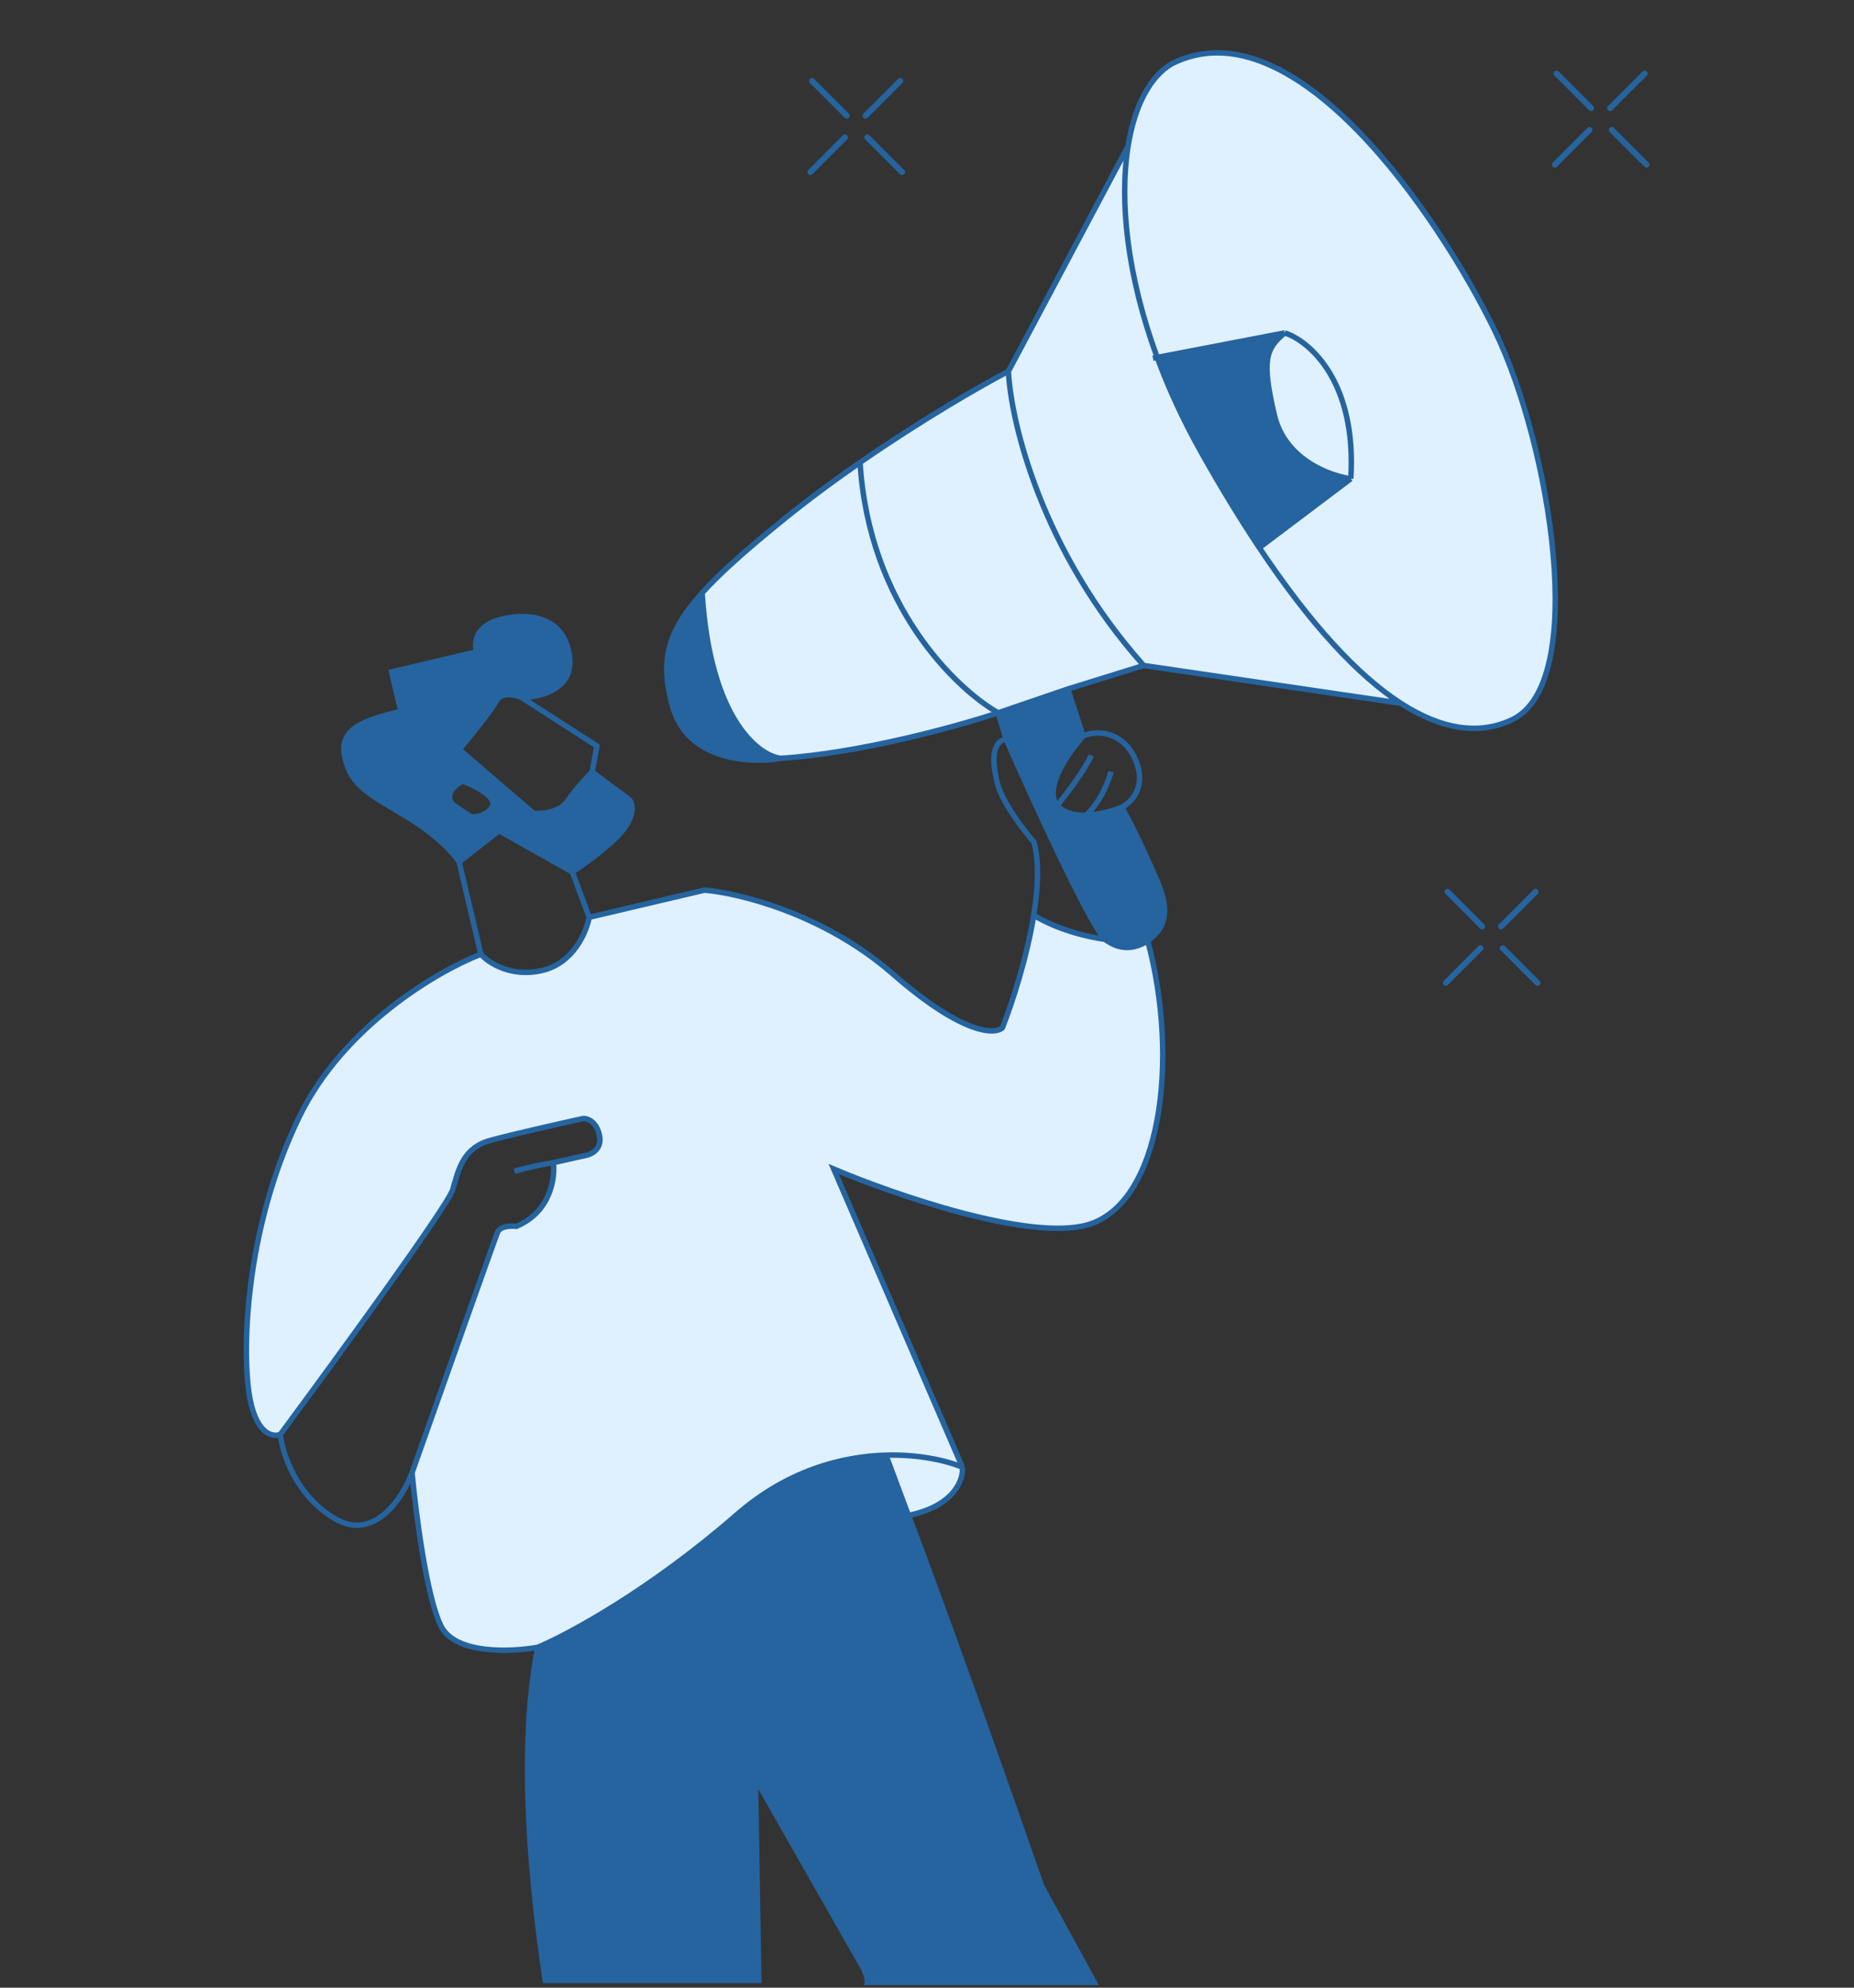 <?xml version="1.0" encoding="UTF-8"?> <svg xmlns="http://www.w3.org/2000/svg" width="406" height="435" viewBox="0 0 406 435" fill="none"><rect x="0" y="0" width="406" height="435" fill="#333333" stroke="none"/> <path d="M253.412 78.222C255.889 84.933 259.061 91.872 263.001 98.893C267.371 106.679 271.63 113.657 275.77 119.861L295.811 104.765C291.182 104.162 281.354 100.538 279.076 90.863C276.229 78.77 277.229 76.218 281.347 72.856L253.412 78.222Z" fill="#25649F"></path> <path fill-rule="evenodd" clip-rule="evenodd" d="M89.078 178.721C95.891 182.797 99.562 187.023 100.546 188.627L109.288 181.787L125.329 190.834C128.366 188.863 134.97 184.086 137.082 180.749C139.194 177.412 138.346 175.452 137.658 174.89L129.666 168.947C128.652 169.953 126.162 172.627 124.313 175.271C122.464 177.915 118.531 178.166 116.796 177.961L100.569 164.035C102.862 161.304 107.699 155.35 108.707 153.377C109.715 151.405 112.758 152.039 114.154 152.603C117.86 152.649 125.17 151.082 124.769 144.453C124.267 136.167 117.527 133.697 109.976 135.475C103.936 136.897 103.756 140.852 104.421 142.651L85.75 147.047L87.786 155.696C79.137 157.733 74.098 159.716 75.537 165.825C76.975 171.935 80.561 173.626 89.078 178.721ZM102.729 178.512L99.054 176.026C97.237 173.667 99.823 171.66 101.343 170.951C103.793 171.865 108.536 174.201 107.912 176.24C107.288 178.28 103.668 179.285 102.729 178.512Z" fill="#25649F"></path> <path d="M218.587 156L220.298 161.694C226.002 174.681 238.32 201.638 241.961 205.565C244.79 207.683 247.941 208.081 251.338 205.892C253.463 204.187 257.083 201.477 253.502 193.066C249.921 184.655 246.767 178.624 245.637 176.66C243.811 177.418 240.778 178.316 237.878 178.409C235.383 178.49 232.987 177.974 231.541 176.262C228.415 172.558 234.006 164.611 237.192 161.101L233.826 150.795L218.587 156Z" fill="#25649F"></path> <path d="M147.352 154.813C150.703 166.483 164.48 167.107 170.949 165.96C165.928 165.311 155.461 157.161 153.758 129.762C145.8 138.597 144.572 145.129 147.352 154.813Z" fill="#25649F"></path> <path d="M161.36 331.48C142.217 348.159 124.324 357.774 117.77 360.497C113.972 379.832 115.316 405.793 119.386 433.4L166.163 433.4L165.422 389.232L187.742 428.399C188.364 429.313 188.819 430.141 189.147 430.864C189.826 432.358 189.964 433.406 189.918 433.842L239.631 433.842L228.052 412.673C212.493 367.936 202.155 340.015 198.931 331.646L194.006 318.457C184.28 318.73 172.386 321.874 161.36 331.48Z" fill="#25649F"></path> <path d="M117.77 360.497C124.324 357.774 142.217 348.159 161.36 331.48C172.386 321.874 184.28 318.73 194.006 318.457C201.166 318.257 207.151 319.612 210.75 321.09L182.578 255.84C195.869 261.459 225.62 271.759 238.289 268.013C254.126 263.33 258.383 232.266 251.338 205.892C247.941 208.081 244.79 207.683 241.961 205.565C234.608 204.521 228.855 201.884 226.376 200.282C224.881 209.613 221.672 219.459 219.508 224.938C217.793 226.499 210.591 226.323 195.504 213.133C180.417 199.943 161.73 195.419 154.273 194.806L129.028 200.75C128.448 203.956 125.582 210.771 118.752 212.379C111.923 213.987 106.942 210.689 105.305 208.838C96.094 212.375 75.243 224.445 65.533 244.431C53.395 269.412 52.875 296.964 54.801 306.422C56.342 313.987 59.839 314.564 61.394 313.906C73.549 297.503 98.113 263.827 99.131 260.355C100.402 256.015 101.345 251.206 107.401 249.562C112.246 248.246 122.94 245.83 127.682 244.787C128.578 244.73 130.547 245.358 131.247 248.33C131.946 251.303 129.687 252.561 128.469 252.818L121.185 254.446C121.598 257.805 120.55 265.296 113.052 268.385C111.931 268.247 109.544 268.312 108.966 269.674C108.387 271.036 96.237 305.323 90.234 322.296C91.035 330.953 93.435 349.805 96.63 355.955C99.826 362.105 112.055 361.545 117.77 360.497Z" fill="#DFF0FF"></path> <path d="M198.931 331.646C209.053 329.579 211.028 323.748 210.75 321.09C207.151 319.612 201.166 318.257 194.006 318.457L198.931 331.646Z" fill="#DFF0FF"></path> <path d="M247.033 31.983L220.83 81.252C221.361 92.267 228.03 120.567 250.457 145.639L306.754 153.908C297.413 147.873 287.031 136.734 275.77 119.861C271.63 113.657 267.371 106.679 263.001 98.893C259.061 91.872 255.889 84.933 253.412 78.222C246.773 60.236 245.123 43.888 247.033 31.983Z" fill="#DFF0FF"></path> <path d="M331.161 157.492C347.937 149.485 339.552 97.503 327.35 72.383C315.147 47.264 283.326 0.512 256.63 13.939C251.851 16.72 248.455 23.12 247.033 31.983C245.123 43.888 246.773 60.236 253.412 78.222L281.347 72.856C286.717 74.604 297.129 83.433 295.811 104.765L275.77 119.861C287.031 136.734 297.413 147.873 306.754 153.908C315.951 159.849 324.139 160.844 331.161 157.492Z" fill="#DFF0FF"></path> <path d="M295.811 104.765C297.129 83.433 286.717 74.604 281.347 72.856C277.229 76.218 276.229 78.77 279.076 90.863C281.354 100.538 291.182 104.162 295.811 104.765Z" fill="#DFF0FF"></path> <path d="M218.587 156L233.826 150.795L250.457 145.639C228.03 120.567 221.361 92.267 220.83 81.252C214.682 84.469 201.887 91.836 188.342 101.205C190.252 132.391 209.301 150.729 218.587 156Z" fill="#DFF0FF"></path> <path d="M170.949 165.96C188.47 164.849 210.008 158.857 218.587 156C209.301 150.729 190.252 132.391 188.342 101.205C182.672 105.128 176.869 109.402 171.369 113.87C163.539 120.229 157.787 125.291 153.758 129.762C155.461 157.161 165.928 165.311 170.949 165.96Z" fill="#DFF0FF"></path> <path d="M117.77 360.497C124.324 357.774 142.217 348.159 161.36 331.48C172.386 321.874 184.28 318.73 194.006 318.457M117.77 360.497C112.055 361.545 99.826 362.105 96.63 355.955C93.435 349.805 91.035 330.953 90.234 322.296M117.77 360.497C113.972 379.832 115.316 405.793 119.386 433.4L166.163 433.4L165.422 389.232L187.742 428.399M210.75 321.09C211.028 323.748 209.053 329.579 198.931 331.646M210.75 321.09C207.151 319.612 201.166 318.257 194.006 318.457M210.75 321.09L182.578 255.84C195.869 261.459 225.62 271.759 238.289 268.013C254.126 263.33 258.383 232.266 251.338 205.892M198.931 331.646L194.006 318.457M198.931 331.646C202.155 340.015 212.493 367.936 228.052 412.673L239.631 433.842L189.918 433.842C189.964 433.406 189.826 432.358 189.147 430.864M190.015 432.386L189.147 430.864M90.234 322.296C88.208 327.76 82.002 337.426 73.388 332.378C64.773 327.33 61.802 317.96 61.394 313.906M90.234 322.296C96.237 305.323 108.387 271.036 108.966 269.674C109.544 268.312 111.931 268.247 113.052 268.385C120.55 265.296 121.598 257.805 121.185 254.446M61.394 313.906C73.549 297.503 98.113 263.827 99.131 260.355C100.402 256.015 101.345 251.206 107.401 249.562C112.246 248.246 122.94 245.83 127.682 244.787C128.578 244.73 130.547 245.358 131.247 248.33C131.946 251.303 129.687 252.561 128.469 252.818L121.185 254.446M61.394 313.906C59.839 314.564 56.342 313.987 54.801 306.422C52.875 296.964 53.395 269.412 65.533 244.431C75.243 224.445 96.094 212.375 105.305 208.838M121.185 254.446C119.454 254.722 115.325 255.488 112.659 256.341M105.305 208.838C106.942 210.689 111.923 213.987 118.752 212.379C125.582 210.771 128.448 203.956 129.028 200.75M105.305 208.838L100.546 188.627M129.028 200.75L154.273 194.806C161.73 195.419 180.417 199.943 195.504 213.133C210.591 226.323 217.793 226.499 219.508 224.938C221.672 219.459 224.881 209.613 226.376 200.282M129.028 200.75L125.329 190.833M220.298 161.694C217.29 162.481 217.156 166.1 218.379 171.293C219.357 175.447 224.155 181.712 226.432 184.325C227.586 188.592 227.329 194.332 226.376 200.282M220.298 161.694L218.587 156M220.298 161.694C226.002 174.681 238.32 201.638 241.961 205.565M218.587 156C210.008 158.857 188.47 164.849 170.949 165.96M218.587 156L233.826 150.795M218.587 156C209.301 150.729 190.252 132.391 188.342 101.205M170.949 165.96C164.48 167.107 150.703 166.483 147.352 154.813C144.572 145.129 145.8 138.597 153.758 129.762M170.949 165.96C165.928 165.31 155.461 157.161 153.758 129.762M220.83 81.252L247.033 31.983M220.83 81.252C214.682 84.469 201.887 91.836 188.342 101.205M220.83 81.252C221.361 92.267 228.03 120.567 250.457 145.639M247.033 31.983C248.455 23.12 251.851 16.72 256.63 13.939C283.326 0.512 315.147 47.264 327.35 72.383C339.552 97.503 347.937 149.485 331.161 157.492C324.139 160.844 315.951 159.849 306.754 153.908M247.033 31.983C245.123 43.888 246.773 60.236 253.412 78.222M252.482 78.401L253.412 78.222M281.347 72.856C286.717 74.604 297.129 83.433 295.811 104.765M281.347 72.856C277.229 76.218 276.229 78.77 279.076 90.863C281.354 100.538 291.182 104.162 295.811 104.765M281.347 72.856L253.412 78.222M295.811 104.765L275.77 119.861M275.77 119.861C271.63 113.657 267.371 106.679 263.001 98.893C259.061 91.872 255.889 84.933 253.412 78.222M275.77 119.861C287.031 136.734 297.413 147.873 306.754 153.908M100.546 188.627C99.562 187.023 95.891 182.797 89.078 178.721C80.561 173.626 76.975 171.935 75.537 165.825C74.098 159.716 79.137 157.733 87.786 155.696L85.75 147.047L104.421 142.651C103.756 140.852 103.936 136.897 109.976 135.475C117.527 133.697 124.267 136.167 124.769 144.453C125.17 151.082 117.86 152.649 114.154 152.603M100.546 188.627L109.288 181.787L125.329 190.833M114.154 152.603L130.719 163.265L129.666 168.947M114.154 152.603C112.758 152.039 109.715 151.405 108.707 153.377C107.699 155.35 102.862 161.304 100.569 164.035L116.796 177.961C118.531 178.166 122.464 177.915 124.313 175.271C126.162 172.627 128.652 169.953 129.666 168.947M129.666 168.947L137.658 174.89C138.346 175.452 139.194 177.412 137.082 180.749C134.97 184.086 128.366 188.863 125.329 190.833M251.338 205.892C253.463 204.187 257.083 201.477 253.502 193.066C249.921 184.655 246.767 178.624 245.637 176.66M251.338 205.892C247.941 208.081 244.79 207.683 241.961 205.565M245.637 176.66C247.608 175.725 251.013 172.446 248.865 166.804C246.18 159.753 239.69 159.744 237.192 161.101M245.637 176.66C243.811 177.418 240.778 178.316 237.878 178.409M237.192 161.101L233.826 150.795M237.192 161.101C234.006 164.611 228.415 172.558 231.541 176.262M233.826 150.795L250.457 145.639M231.541 176.262C233.403 173.977 237.498 168.583 238.981 165.288M231.541 176.262C232.987 177.974 235.383 178.49 237.878 178.409M226.376 200.282C228.855 201.884 234.608 204.521 241.961 205.565M250.457 145.639L306.754 153.908M153.758 129.762C157.787 125.291 163.539 120.229 171.369 113.87C176.869 109.402 182.672 105.128 188.342 101.205M187.742 428.399C188.364 429.313 188.819 430.141 189.147 430.864M187.742 428.399L189.147 430.864M237.878 178.409C240.015 176.445 242.115 172.94 243.323 168.876M99.054 176.026L102.729 178.512C103.668 179.285 107.288 178.28 107.912 176.24C108.536 174.201 103.793 171.865 101.343 170.951C99.823 171.66 97.237 173.667 99.054 176.026Z" stroke="#25649F" stroke-width="1.194"></path> <path d="M197.15 17.712L189.554 25.308" stroke="#25649F" stroke-width="1.29" stroke-linecap="round"></path> <path d="M177.833 17.712L185.428 25.308" stroke="#25649F" stroke-width="1.29" stroke-linecap="round"></path> <path d="M197.524 37.655L189.929 30.06" stroke="#25649F" stroke-width="1.29" stroke-linecap="round"></path> <path d="M177.458 37.655L185.054 30.06" stroke="#25649F" stroke-width="1.29" stroke-linecap="round"></path> <path d="M360.178 16.088L352.583 23.683" stroke="#25649F" stroke-width="1.29" stroke-linecap="round"></path> <path d="M340.862 16.088L348.457 23.683" stroke="#25649F" stroke-width="1.29" stroke-linecap="round"></path> <path d="M360.553 36.031L352.957 28.435" stroke="#25649F" stroke-width="1.29" stroke-linecap="round"></path> <path d="M340.487 36.031L348.083 28.435" stroke="#25649F" stroke-width="1.29" stroke-linecap="round"></path> <path d="M336.297 195.155L328.701 202.75" stroke="#25649F" stroke-width="1.29" stroke-linecap="round"></path> <path d="M316.98 195.155L324.576 202.75" stroke="#25649F" stroke-width="1.29" stroke-linecap="round"></path> <path d="M336.671 215.099L329.076 207.503" stroke="#25649F" stroke-width="1.29" stroke-linecap="round"></path> <path d="M316.606 215.099L324.201 207.503" stroke="#25649F" stroke-width="1.29" stroke-linecap="round"></path> </svg> 